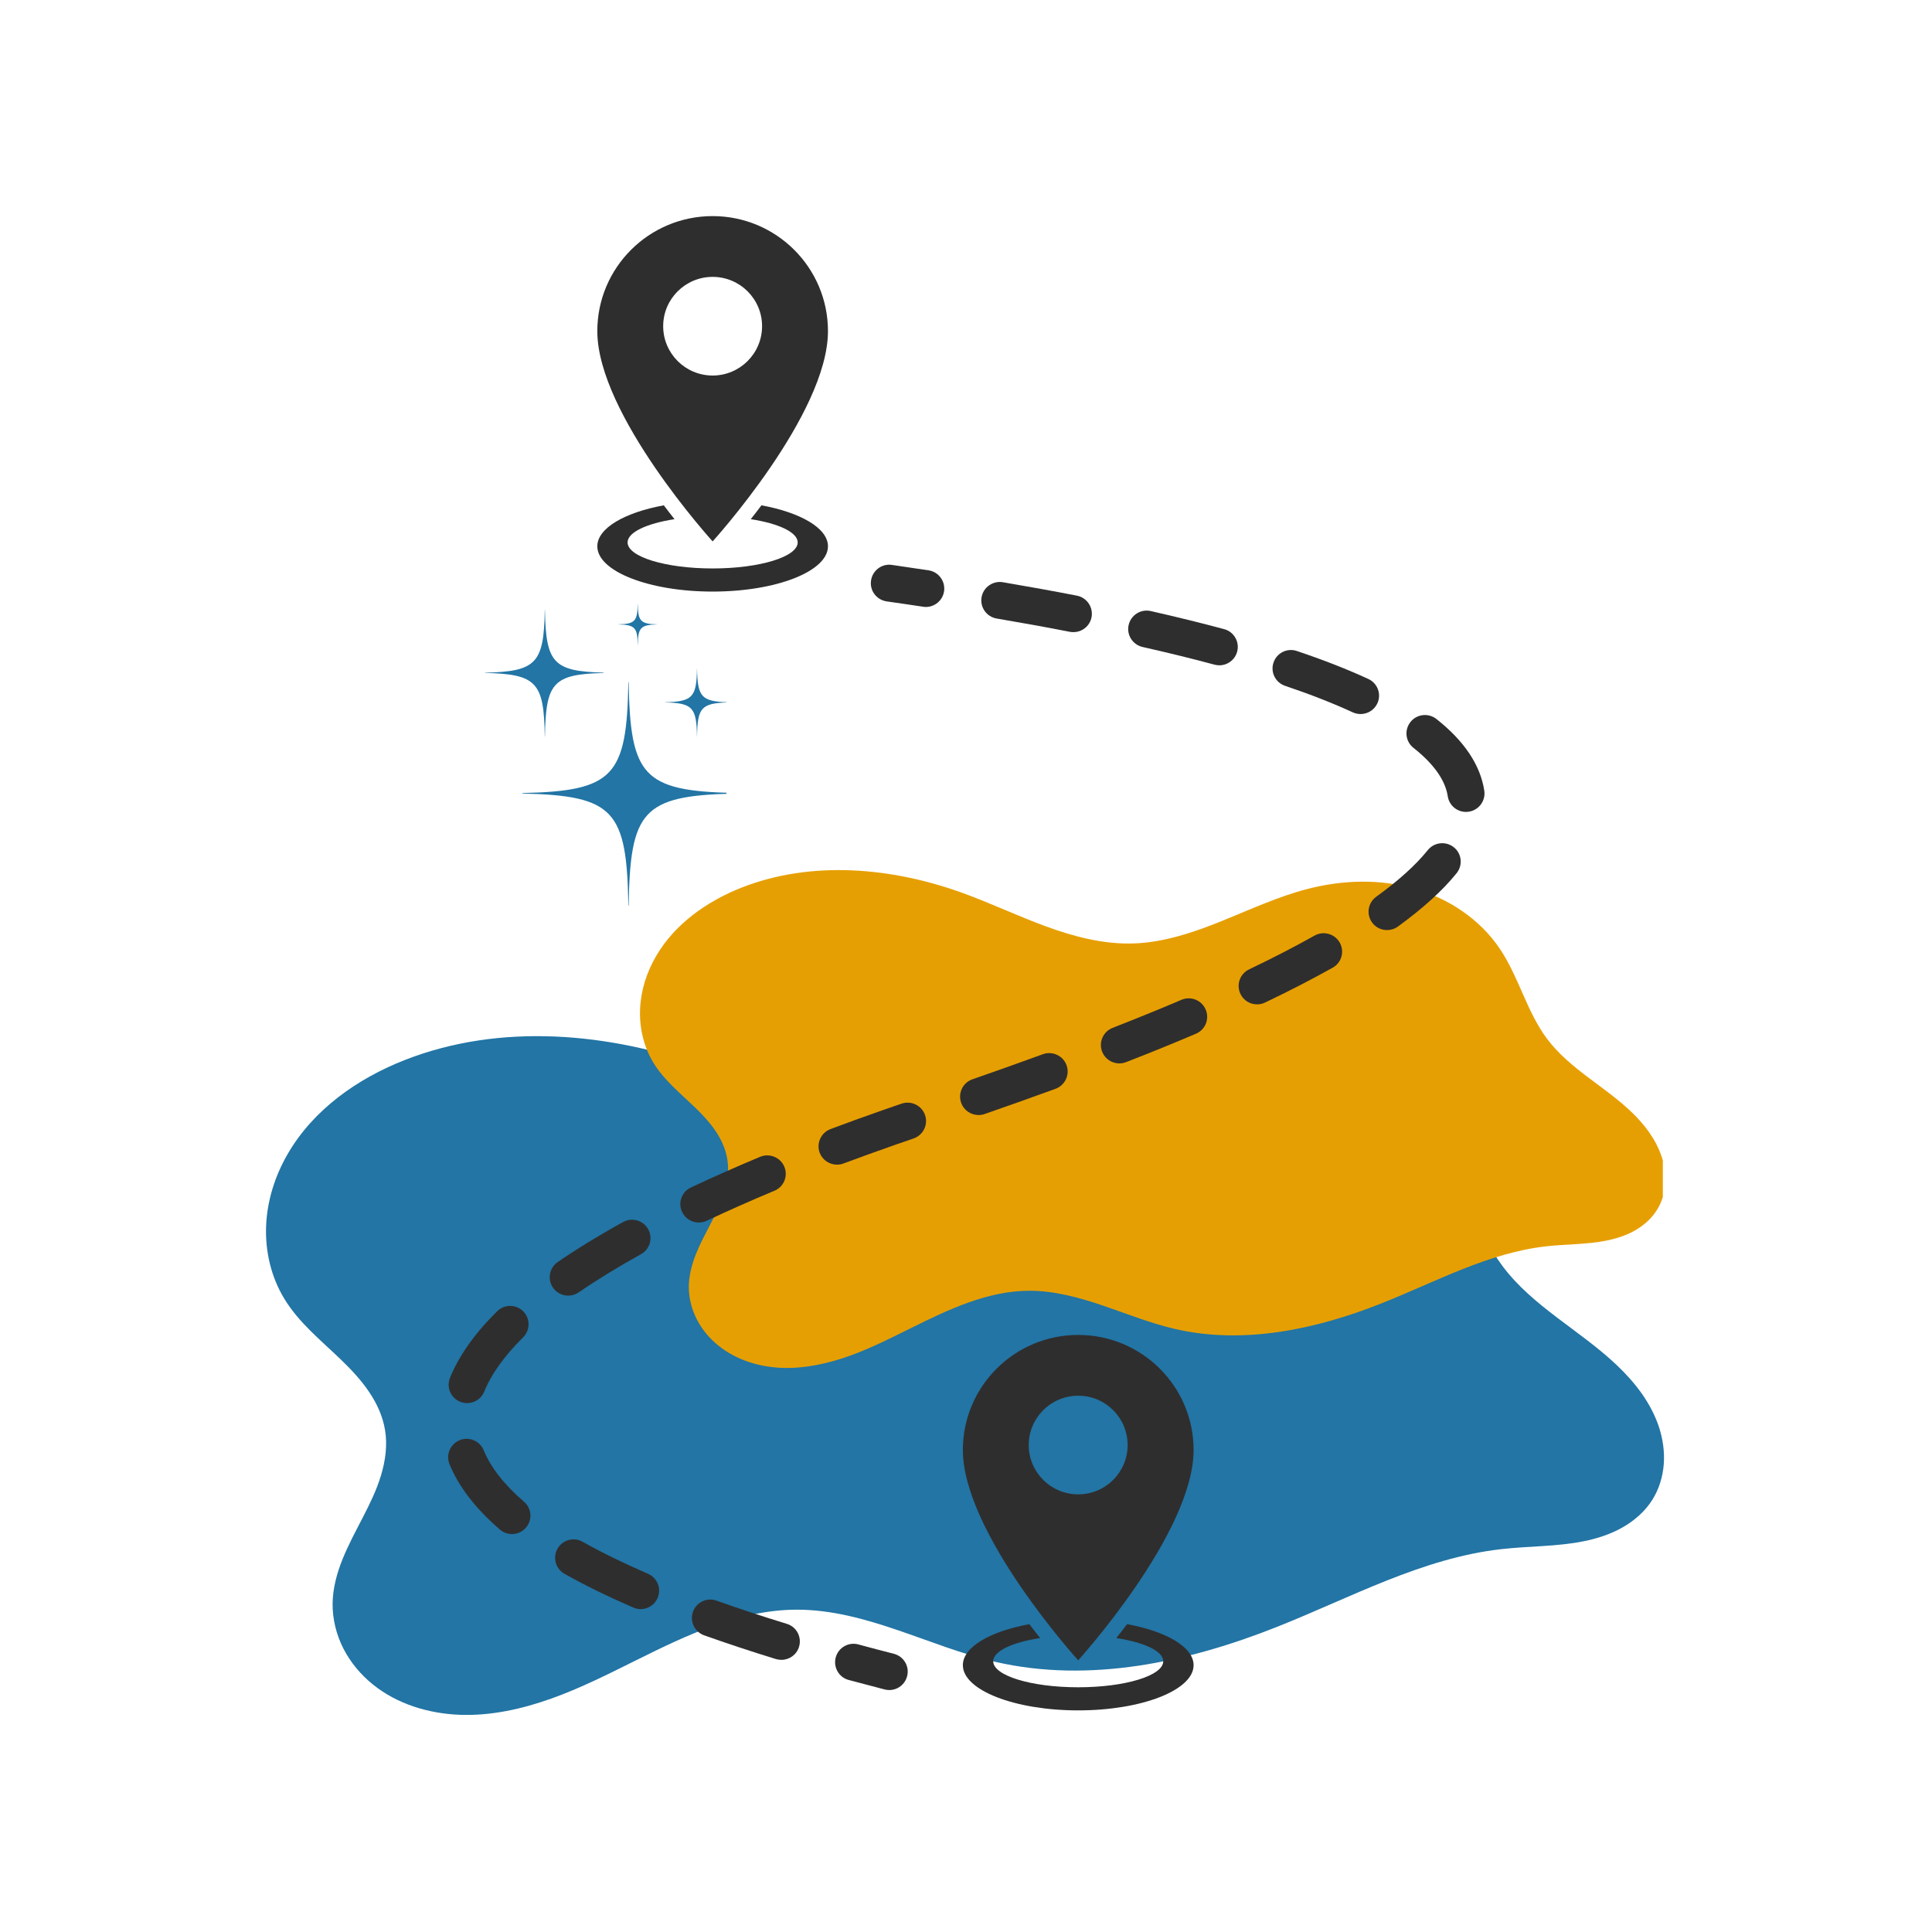 <svg xmlns="http://www.w3.org/2000/svg" xmlns:xlink="http://www.w3.org/1999/xlink" width="128" zoomAndPan="magnify" viewBox="0 0 96 96" height="128" preserveAspectRatio="xMidYMid meet" version="1.0"><defs><clipPath id="c88199abab"><path d="M 13 51 L 83 51 L 83 85.281 L 13 85.281 Z M 13 51 " clip-rule="nonzero"/></clipPath><clipPath id="8064509ab3"><path d="M 31.625 43 L 82.625 43 L 82.625 68 L 31.625 68 Z M 31.625 43 " clip-rule="nonzero"/></clipPath><clipPath id="efe1946b59"><path d="M 29 10.738 L 42 10.738 L 42 27 L 29 27 Z M 29 10.738 " clip-rule="nonzero"/></clipPath><clipPath id="37cce107dd"><path d="M 47 80 L 60 80 L 60 84.988 L 47 84.988 Z M 47 80 " clip-rule="nonzero"/></clipPath><clipPath id="9eca65e1e7"><path d="M 22.102 71 L 27 71 L 27 77 L 22.102 77 Z M 22.102 71 " clip-rule="nonzero"/></clipPath><clipPath id="58e0f8a12e"><path d="M 22.102 64 L 27 64 L 27 70 L 22.102 70 Z M 22.102 64 " clip-rule="nonzero"/></clipPath><clipPath id="16001ead36"><path d="M 69 35 L 73.852 35 L 73.852 41 L 69 41 Z M 69 35 " clip-rule="nonzero"/></clipPath><clipPath id="eca5eda5c0"><path d="M 25 33 L 36.098 33 L 36.098 45 L 25 45 Z M 25 33 " clip-rule="nonzero"/></clipPath><clipPath id="69bbf77e29"><path d="M 24.098 30 L 30 30 L 30 37 L 24.098 37 Z M 24.098 30 " clip-rule="nonzero"/></clipPath><clipPath id="8f59b4bde2"><path d="M 33 33 L 36.098 33 L 36.098 37 L 33 37 Z M 33 33 " clip-rule="nonzero"/></clipPath></defs><g clip-path="url(#c88199abab)"><path fill="#2275a5" d="M 20.113 52.672 C 24.859 50.809 30.281 51.301 35.074 53.035 C 36.984 53.73 38.82 54.609 40.73 55.309 C 42.637 56.008 44.645 56.527 46.676 56.457 C 48.738 56.387 50.73 55.707 52.645 54.934 C 54.559 54.16 56.438 53.281 58.438 52.766 C 60.789 52.156 63.305 52.074 65.645 52.734 C 67.984 53.395 70.137 54.824 71.488 56.844 C 72.758 58.75 73.293 61.09 74.668 62.922 C 76.172 64.926 78.516 66.105 80.332 67.828 C 81.242 68.688 82.035 69.711 82.43 70.898 C 82.625 71.496 82.719 72.125 82.672 72.75 C 82.625 73.375 82.438 73.992 82.105 74.523 C 81.742 75.102 81.207 75.566 80.613 75.902 C 80.016 76.238 79.355 76.453 78.684 76.586 C 77.34 76.855 75.957 76.82 74.594 76.977 C 70.68 77.418 67.129 79.379 63.469 80.832 C 59.035 82.598 54.137 83.648 49.484 82.582 C 47.816 82.199 46.223 81.551 44.602 81 C 42.98 80.445 41.301 79.98 39.59 79.984 C 36.777 79.988 34.137 81.238 31.621 82.492 C 30.234 83.18 28.848 83.883 27.391 84.402 C 25.934 84.922 24.391 85.266 22.844 85.207 C 21.297 85.148 19.738 84.676 18.531 83.703 C 17.93 83.219 17.422 82.613 17.066 81.922 C 16.715 81.234 16.52 80.461 16.527 79.688 C 16.535 78.926 16.738 78.176 17.023 77.469 C 17.309 76.762 17.672 76.09 18.023 75.41 C 18.371 74.734 18.711 74.047 18.93 73.316 C 19.152 72.586 19.258 71.809 19.133 71.059 C 19.02 70.371 18.723 69.727 18.332 69.152 C 17.941 68.574 17.465 68.066 16.965 67.582 C 15.965 66.617 14.855 65.73 14.133 64.543 C 13.473 63.465 13.172 62.18 13.223 60.918 C 13.273 59.656 13.668 58.414 14.305 57.324 C 15.574 55.137 17.758 53.594 20.113 52.672 Z M 20.113 52.672 " fill-opacity="1" fill-rule="nonzero"/></g><g clip-path="url(#8064509ab3)"><path fill="#e69f02" d="M 36.855 44.102 C 40.34 42.738 44.316 43.098 47.832 44.371 C 49.234 44.879 50.582 45.523 51.98 46.035 C 53.379 46.547 54.852 46.93 56.344 46.879 C 57.855 46.824 59.316 46.328 60.719 45.762 C 62.121 45.195 63.504 44.551 64.969 44.172 C 66.695 43.723 68.539 43.664 70.254 44.148 C 71.973 44.633 73.551 45.68 74.539 47.164 C 75.473 48.559 75.867 50.277 76.875 51.621 C 77.977 53.09 79.695 53.957 81.031 55.219 C 81.699 55.852 82.277 56.602 82.566 57.473 C 82.711 57.91 82.777 58.371 82.746 58.832 C 82.711 59.289 82.574 59.742 82.328 60.129 C 82.062 60.555 81.672 60.895 81.234 61.145 C 80.797 61.391 80.312 61.547 79.82 61.645 C 78.832 61.844 77.82 61.816 76.82 61.93 C 73.949 62.254 71.344 63.691 68.66 64.758 C 65.41 66.051 61.812 66.824 58.402 66.039 C 57.18 65.758 56.008 65.285 54.82 64.879 C 53.633 64.477 52.398 64.133 51.145 64.137 C 49.082 64.141 47.145 65.059 45.297 65.977 C 44.281 66.48 43.266 66.996 42.195 67.379 C 41.125 67.758 39.996 68.008 38.859 67.969 C 37.727 67.926 36.582 67.578 35.699 66.863 C 35.254 66.508 34.883 66.062 34.625 65.559 C 34.363 65.051 34.223 64.484 34.227 63.918 C 34.234 63.359 34.383 62.809 34.59 62.289 C 34.801 61.77 35.066 61.277 35.324 60.781 C 35.582 60.285 35.828 59.781 35.992 59.246 C 36.152 58.711 36.23 58.141 36.137 57.59 C 36.055 57.086 35.836 56.613 35.551 56.191 C 35.266 55.77 34.914 55.395 34.547 55.039 C 33.816 54.332 33 53.68 32.469 52.809 C 31.988 52.02 31.766 51.078 31.805 50.152 C 31.84 49.227 32.129 48.316 32.598 47.512 C 33.527 45.91 35.133 44.781 36.855 44.102 Z M 36.855 44.102 " fill-opacity="1" fill-rule="nonzero"/></g><path fill="#2f2e2e" d="M 35.41 29.395 C 38.574 29.395 41.141 28.387 41.141 27.145 C 41.141 26.246 39.789 25.469 37.836 25.109 C 37.652 25.355 37.473 25.586 37.305 25.797 C 38.688 26.012 39.637 26.449 39.637 26.953 C 39.637 27.668 37.742 28.246 35.41 28.246 C 33.078 28.246 31.184 27.668 31.184 26.953 C 31.184 26.449 32.133 26.012 33.516 25.797 C 33.348 25.586 33.168 25.355 32.984 25.109 C 31.031 25.469 29.68 26.246 29.68 27.145 C 29.68 28.387 32.246 29.395 35.41 29.395 " fill-opacity="1" fill-rule="nonzero"/><g clip-path="url(#efe1946b59)"><path fill="#2f2e2e" d="M 32.953 16.207 C 32.953 14.855 34.055 13.758 35.41 13.758 C 36.766 13.758 37.867 14.855 37.867 16.207 C 37.867 17.562 36.766 18.66 35.41 18.66 C 34.055 18.66 32.953 17.562 32.953 16.207 Z M 41.141 16.453 C 41.141 13.297 38.574 10.738 35.41 10.738 C 32.246 10.738 29.68 13.297 29.68 16.453 C 29.68 20.594 35.41 26.902 35.41 26.902 C 35.41 26.902 41.141 20.594 41.141 16.453 " fill-opacity="1" fill-rule="nonzero"/></g><g clip-path="url(#37cce107dd)"><path fill="#2f2e2e" d="M 56.004 80.703 C 55.816 80.949 55.641 81.18 55.469 81.395 C 56.852 81.605 57.801 82.043 57.801 82.547 C 57.801 83.262 55.91 83.84 53.574 83.84 C 51.242 83.84 49.352 83.262 49.352 82.547 C 49.352 82.043 50.301 81.605 51.684 81.395 C 51.512 81.18 51.336 80.949 51.148 80.703 C 49.195 81.062 47.844 81.84 47.844 82.742 C 47.844 83.98 50.41 84.988 53.574 84.988 C 56.742 84.988 59.309 83.98 59.309 82.742 C 59.309 81.84 57.953 81.062 56.004 80.703 " fill-opacity="1" fill-rule="nonzero"/></g><path fill="#2f2e2e" d="M 53.574 74.254 C 52.219 74.254 51.117 73.156 51.117 71.805 C 51.117 70.449 52.219 69.352 53.574 69.352 C 54.934 69.352 56.031 70.449 56.031 71.805 C 56.031 73.156 54.934 74.254 53.574 74.254 Z M 53.574 66.332 C 50.41 66.332 47.844 68.891 47.844 72.047 C 47.844 76.188 53.574 82.5 53.574 82.5 C 53.574 82.5 59.309 76.188 59.309 72.047 C 59.309 68.891 56.742 66.332 53.574 66.332 " fill-opacity="1" fill-rule="nonzero"/><path fill="#2f2e2e" d="M 46.141 28.34 C 45.543 28.25 44.938 28.16 44.316 28.07 C 43.816 27.996 43.352 28.348 43.281 28.848 C 43.207 29.348 43.555 29.809 44.059 29.883 C 44.672 29.969 45.273 30.059 45.867 30.148 C 45.91 30.156 45.957 30.16 46.004 30.16 C 46.449 30.16 46.84 29.836 46.91 29.383 C 46.984 28.883 46.641 28.414 46.141 28.34 " fill-opacity="1" fill-rule="nonzero"/><g clip-path="url(#9eca65e1e7)"><path fill="#2f2e2e" d="M 24.035 72.062 C 23.844 71.598 23.309 71.371 22.84 71.562 C 22.371 71.754 22.145 72.289 22.336 72.754 C 22.793 73.875 23.637 74.969 24.84 76.004 C 25.012 76.152 25.227 76.227 25.438 76.227 C 25.695 76.227 25.949 76.121 26.133 75.91 C 26.465 75.527 26.422 74.949 26.039 74.621 C 25.055 73.773 24.383 72.914 24.035 72.062 " fill-opacity="1" fill-rule="nonzero"/></g><path fill="#2f2e2e" d="M 35.113 60.66 C 36.172 60.164 37.301 59.66 38.48 59.168 C 38.949 58.977 39.168 58.438 38.973 57.973 C 38.777 57.508 38.242 57.289 37.773 57.48 C 36.57 57.984 35.41 58.496 34.328 59.008 C 33.871 59.223 33.676 59.77 33.895 60.223 C 34.051 60.555 34.379 60.746 34.723 60.746 C 34.855 60.746 34.988 60.719 35.113 60.66 " fill-opacity="1" fill-rule="nonzero"/><path fill="#2f2e2e" d="M 28.234 64.379 C 28.414 64.379 28.594 64.328 28.754 64.219 C 29.664 63.594 30.703 62.957 31.848 62.32 C 32.293 62.078 32.453 61.52 32.207 61.078 C 31.961 60.637 31.406 60.477 30.961 60.723 C 29.762 61.383 28.668 62.055 27.711 62.711 C 27.293 63 27.191 63.57 27.477 63.984 C 27.656 64.242 27.941 64.379 28.234 64.379 " fill-opacity="1" fill-rule="nonzero"/><path fill="#2f2e2e" d="M 32.199 78.199 C 30.996 77.68 29.902 77.145 28.949 76.609 C 28.512 76.359 27.949 76.516 27.699 76.957 C 27.453 77.395 27.609 77.953 28.047 78.199 C 29.055 78.77 30.207 79.332 31.469 79.879 C 31.59 79.93 31.711 79.957 31.836 79.957 C 32.188 79.957 32.527 79.75 32.676 79.402 C 32.879 78.941 32.664 78.402 32.199 78.199 " fill-opacity="1" fill-rule="nonzero"/><path fill="#2f2e2e" d="M 49.523 30.734 C 50.785 30.949 52.008 31.168 53.16 31.395 C 53.223 31.406 53.281 31.41 53.336 31.41 C 53.77 31.41 54.152 31.109 54.238 30.672 C 54.332 30.176 54.008 29.695 53.512 29.598 C 52.344 29.371 51.105 29.148 49.832 28.93 C 49.336 28.848 48.859 29.18 48.773 29.68 C 48.688 30.176 49.023 30.648 49.523 30.734 " fill-opacity="1" fill-rule="nonzero"/><g clip-path="url(#58e0f8a12e)"><path fill="#2f2e2e" d="M 22.867 69.652 C 22.98 69.699 23.098 69.719 23.211 69.719 C 23.574 69.719 23.918 69.504 24.062 69.148 C 24.41 68.281 25.062 67.375 25.992 66.453 C 26.352 66.098 26.355 65.52 26 65.16 C 25.641 64.801 25.062 64.801 24.703 65.156 C 23.59 66.254 22.805 67.367 22.359 68.465 C 22.172 68.934 22.398 69.465 22.867 69.652 " fill-opacity="1" fill-rule="nonzero"/></g><g clip-path="url(#16001ead36)"><path fill="#2f2e2e" d="M 73.754 39.289 C 73.559 38.016 72.758 36.816 71.375 35.727 C 70.977 35.414 70.398 35.48 70.086 35.875 C 69.77 36.273 69.836 36.848 70.234 37.16 C 71.242 37.957 71.816 38.766 71.938 39.566 C 72.008 40.02 72.398 40.344 72.844 40.344 C 72.891 40.344 72.938 40.34 72.984 40.332 C 73.484 40.258 73.828 39.789 73.754 39.289 " fill-opacity="1" fill-rule="nonzero"/></g><path fill="#2f2e2e" d="M 72.242 42.102 C 71.848 41.785 71.27 41.844 70.949 42.238 C 70.352 42.98 69.488 43.762 68.379 44.562 C 67.973 44.859 67.879 45.43 68.18 45.84 C 68.355 46.086 68.637 46.215 68.922 46.215 C 69.105 46.215 69.297 46.16 69.457 46.043 C 70.695 45.145 71.68 44.254 72.379 43.387 C 72.695 42.992 72.637 42.418 72.242 42.102 " fill-opacity="1" fill-rule="nonzero"/><path fill="#2f2e2e" d="M 60.828 31.262 C 59.695 30.957 58.469 30.656 57.18 30.363 C 56.684 30.25 56.195 30.562 56.082 31.055 C 55.969 31.547 56.281 32.035 56.773 32.148 C 58.039 32.434 59.238 32.727 60.348 33.027 C 60.43 33.047 60.508 33.059 60.59 33.059 C 60.992 33.059 61.363 32.789 61.473 32.383 C 61.605 31.895 61.316 31.391 60.828 31.262 " fill-opacity="1" fill-rule="nonzero"/><path fill="#2f2e2e" d="M 39.098 80.688 C 37.863 80.309 36.688 79.922 35.605 79.535 C 35.125 79.363 34.605 79.613 34.434 80.086 C 34.262 80.562 34.512 81.086 34.988 81.258 C 36.098 81.652 37.297 82.051 38.555 82.438 C 38.645 82.465 38.738 82.477 38.828 82.477 C 39.219 82.477 39.582 82.227 39.703 81.832 C 39.852 81.348 39.582 80.836 39.098 80.688 " fill-opacity="1" fill-rule="nonzero"/><path fill="#2f2e2e" d="M 68.441 34.949 C 68.652 34.492 68.453 33.949 67.992 33.738 C 66.961 33.262 65.766 32.793 64.441 32.348 C 63.961 32.184 63.441 32.441 63.281 32.922 C 63.117 33.398 63.375 33.918 63.855 34.078 C 65.117 34.504 66.25 34.949 67.223 35.398 C 67.348 35.453 67.48 35.48 67.609 35.48 C 67.953 35.48 68.285 35.285 68.441 34.949 " fill-opacity="1" fill-rule="nonzero"/><path fill="#2f2e2e" d="M 65.32 46.488 C 64.348 47.035 63.25 47.602 62.066 48.168 C 61.609 48.387 61.418 48.934 61.637 49.387 C 61.793 49.719 62.121 49.906 62.465 49.906 C 62.598 49.906 62.73 49.879 62.859 49.816 C 64.082 49.234 65.211 48.648 66.223 48.082 C 66.664 47.836 66.82 47.277 66.57 46.836 C 66.32 46.398 65.762 46.242 65.32 46.488 " fill-opacity="1" fill-rule="nonzero"/><path fill="#2f2e2e" d="M 58.707 49.68 C 57.637 50.137 56.484 50.605 55.285 51.074 C 54.812 51.258 54.582 51.789 54.766 52.262 C 54.906 52.621 55.254 52.84 55.621 52.84 C 55.73 52.84 55.844 52.82 55.953 52.777 C 57.172 52.305 58.34 51.828 59.43 51.363 C 59.895 51.164 60.109 50.629 59.91 50.164 C 59.711 49.699 59.172 49.48 58.707 49.68 " fill-opacity="1" fill-rule="nonzero"/><path fill="#2f2e2e" d="M 48.625 55.406 C 48.723 55.406 48.824 55.391 48.926 55.355 C 50.023 54.973 51.211 54.555 52.449 54.102 C 52.926 53.926 53.168 53.402 52.996 52.926 C 52.82 52.453 52.293 52.211 51.82 52.383 C 50.59 52.832 49.414 53.25 48.32 53.629 C 47.844 53.793 47.59 54.316 47.758 54.793 C 47.887 55.168 48.242 55.406 48.625 55.406 " fill-opacity="1" fill-rule="nonzero"/><path fill="#2f2e2e" d="M 44.797 54.84 L 43.883 55.156 C 42.992 55.469 42.109 55.785 41.27 56.102 C 40.793 56.281 40.555 56.809 40.73 57.281 C 40.871 57.648 41.219 57.871 41.59 57.871 C 41.699 57.871 41.809 57.855 41.914 57.812 C 42.742 57.504 43.609 57.191 44.488 56.883 L 45.398 56.57 C 45.875 56.402 46.129 55.883 45.965 55.406 C 45.801 54.93 45.277 54.676 44.797 54.84 " fill-opacity="1" fill-rule="nonzero"/><path fill="#2f2e2e" d="M 44.414 82.176 C 43.812 82.023 43.227 81.867 42.652 81.711 C 42.16 81.578 41.66 81.867 41.527 82.355 C 41.395 82.844 41.684 83.348 42.172 83.477 C 42.754 83.633 43.348 83.789 43.961 83.949 C 44.035 83.969 44.113 83.977 44.188 83.977 C 44.598 83.977 44.969 83.703 45.074 83.289 C 45.203 82.801 44.906 82.301 44.414 82.176 " fill-opacity="1" fill-rule="nonzero"/><g clip-path="url(#eca5eda5c0)"><path fill="#2275a5" d="M 31.238 33.891 L 31.223 33.891 C 31.145 38.574 30.496 39.305 25.961 39.406 L 25.961 39.43 C 30.523 39.535 31.148 40.27 31.223 45.023 L 31.238 45.023 C 31.309 40.301 31.93 39.543 36.41 39.434 L 36.41 39.402 C 31.953 39.293 31.316 38.543 31.238 33.891 " fill-opacity="1" fill-rule="nonzero"/></g><g clip-path="url(#69bbf77e29)"><path fill="#2275a5" d="M 27.078 30.312 L 27.07 30.312 C 27.023 32.953 26.66 33.367 24.102 33.426 L 24.102 33.438 C 26.676 33.496 27.027 33.914 27.07 36.594 L 27.078 36.594 C 27.121 33.93 27.469 33.5 29.996 33.441 L 29.996 33.422 C 27.484 33.359 27.125 32.938 27.078 30.312 " fill-opacity="1" fill-rule="nonzero"/></g><g clip-path="url(#8f59b4bde2)"><path fill="#2275a5" d="M 34.637 33.227 L 34.633 33.227 C 34.609 34.645 34.414 34.863 33.039 34.895 L 33.039 34.902 C 34.418 34.934 34.609 35.156 34.633 36.594 L 34.637 36.594 C 34.656 35.164 34.844 34.938 36.199 34.902 L 36.199 34.895 C 34.852 34.859 34.66 34.633 34.637 33.227 " fill-opacity="1" fill-rule="nonzero"/></g><path fill="#2275a5" d="M 31.691 30 L 31.688 30 C 31.672 30.871 31.555 31.004 30.711 31.023 L 30.711 31.027 C 31.559 31.047 31.676 31.184 31.688 32.066 L 31.691 32.066 C 31.703 31.191 31.82 31.051 32.652 31.027 L 32.652 31.023 C 31.824 31.004 31.703 30.863 31.691 30 " fill-opacity="1" fill-rule="nonzero"/></svg>